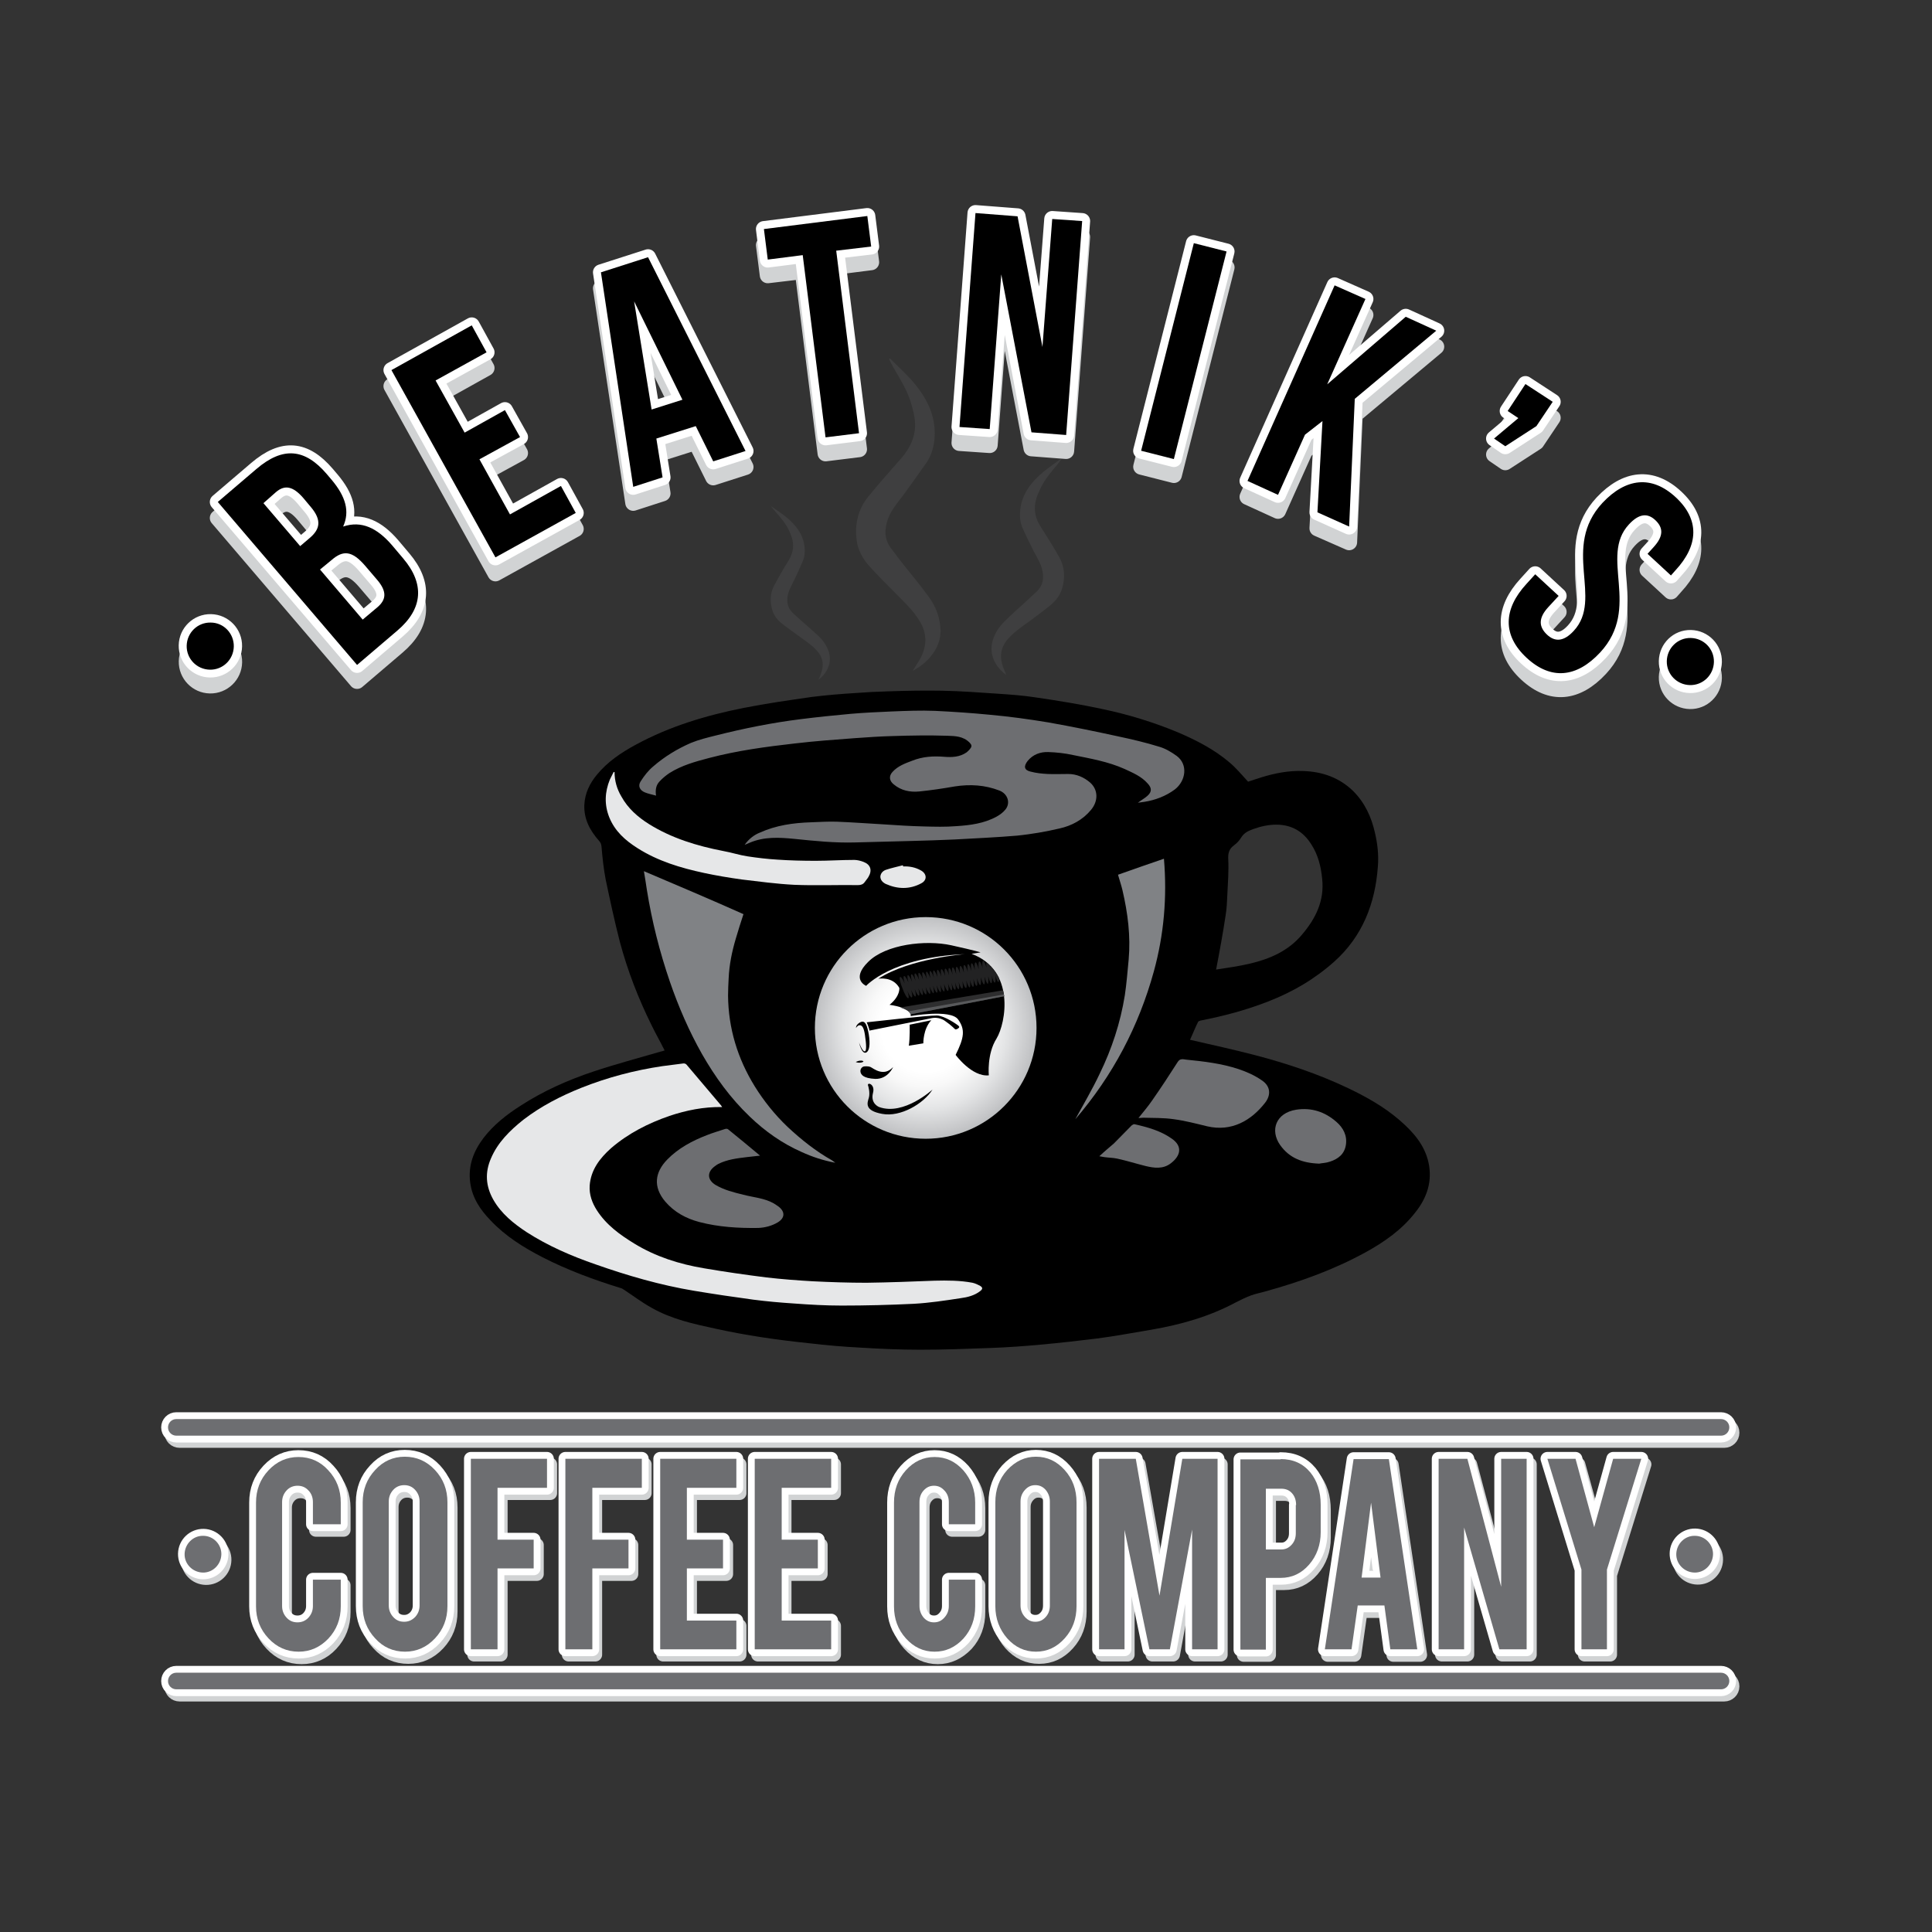 <?xml version="1.0" encoding="UTF-8"?> <svg xmlns="http://www.w3.org/2000/svg" xmlns:xlink="http://www.w3.org/1999/xlink" version="1.1" id="layer" x="0px" y="0px" viewBox="0 0 652 652" style="enable-background:new 0 0 652 652;" xml:space="preserve"><rect x="0" y="0" width="652" height="652" fill="#333333" stroke="none"/> <style type="text/css"> .st0{fill:#D1D3D4;} .st1{fill:none;stroke:#D1D3D4;stroke-width:5.382;stroke-linecap:round;stroke-linejoin:round;stroke-miterlimit:10;} .st2{fill-rule:evenodd;clip-rule:evenodd;fill:#D1D3D4;} .st3{fill:#FFFFFF;} .st4{fill:none;stroke:#FFFFFF;stroke-width:5.382;stroke-linecap:round;stroke-linejoin:round;stroke-miterlimit:10;} .st5{fill-rule:evenodd;clip-rule:evenodd;fill:#FFFFFF;} .st6{fill-rule:evenodd;clip-rule:evenodd;} .st7{opacity:0.2;} .st8{fill-rule:evenodd;clip-rule:evenodd;fill:#6D6E71;} .st9{fill-rule:evenodd;clip-rule:evenodd;fill:#E6E7E8;} .st10{fill-rule:evenodd;clip-rule:evenodd;fill:#808285;} .st11{clip-path:url(#SVGID_2_);fill:url(#SVGID_3_);} .st12{fill:#222223;} .st13{fill:#2E2E2F;} .st14{fill:#58595B;} .st15{fill:none;stroke:#D1D3D4;stroke-width:4.611;stroke-linecap:round;stroke-linejoin:round;stroke-miterlimit:10;} .st16{fill:none;stroke:#FFFFFF;stroke-width:4.611;stroke-linecap:round;stroke-linejoin:round;stroke-miterlimit:10;} .st17{fill:#6D6E71;} </style> <g> <path class="st0" d="M110.2,165.3l1.7,2c4.8,5.7,6.2,10.8,3.9,15.8c6.2-2.2,11.5,0.5,16.5,6.3l3.8,4.5c7.2,8.5,6.7,16.9-2,24.3 l-13.6,11.6l-47-55l13-11.1C95.5,155.9,102.9,156.8,110.2,165.3 M88.9,175.2l12.4,14.5l3.4-2.9c3.2-2.7,4-5.8,0.2-10.2l-2.6-3.1 c-3.4-3.9-6.2-4.5-9.2-1.9L88.9,175.2z M108,197.6l14.4,16.9l5-4.2c2.9-2.5,3.3-5.2-0.1-9.2l-4.1-4.8c-4.4-5.1-7.4-5.3-11.3-1.9 L108,197.6z"></path> <path class="st1" d="M110.2,165.3l1.7,2c4.8,5.7,6.2,10.8,3.9,15.8c6.2-2.2,11.5,0.5,16.5,6.3l3.8,4.5c7.2,8.5,6.7,16.9-2,24.3 l-13.6,11.6l-47-55l13-11.1C95.5,155.9,102.9,156.8,110.2,165.3z M88.9,175.2l12.4,14.5l3.4-2.9c3.2-2.7,4-5.8,0.2-10.2l-2.6-3.1 c-3.4-3.9-6.2-4.5-9.2-1.9L88.9,175.2z M108,197.6l14.4,16.9l5-4.2c2.9-2.5,3.3-5.2-0.1-9.2l-4.1-4.8c-4.4-5.1-7.4-5.3-11.3-1.9 L108,197.6z"></path> <polygon class="st0" points="156.8,151.4 170.4,143.8 175.5,152.9 161.8,160.4 172.1,179 189.3,169.4 194.3,178.5 167.2,193.5 132.1,130.3 159.2,115.2 164.2,124.2 147,133.8 "></polygon> <polygon class="st1" points="156.8,151.4 170.4,143.8 175.5,152.9 161.8,160.4 172.1,179 189.3,169.4 194.3,178.5 167.2,193.5 132.1,130.3 159.2,115.2 164.2,124.2 147,133.8 "></polygon> <path class="st0" d="M251.6,157.6l-10.9,3.5l-5.9-11.9l-13.3,4.2l2.1,13.1l-9.9,3.2l-10.9-72.4l15.9-5L251.6,157.6z M219.9,143.6 l10.4-3.3L214,107.1L219.9,143.6z"></path> <path class="st1" d="M251.6,157.6l-10.9,3.5l-5.9-11.9l-13.3,4.2l2.1,13.1l-9.9,3.2l-10.9-72.4l15.9-5L251.6,157.6z M219.9,143.6 l10.4-3.3L214,107.1L219.9,143.6z"></path> <polygon class="st0" points="257.8,82.7 292.7,78.3 294,88.5 282.2,90 289.9,151.6 278.6,153 270.9,91.5 259.1,92.9 "></polygon> <polygon class="st1" points="257.8,82.7 292.7,78.3 294,88.5 282.2,90 289.9,151.6 278.6,153 270.9,91.5 259.1,92.9 "></polygon> <polygon class="st0" points="337.9,98 334,150.2 323.8,149.5 329.2,77.3 343.4,78.4 351.8,122.4 355.1,79.3 365.2,80 359.8,152.2 348.1,151.3 "></polygon> <polygon class="st1" points="337.9,98 334,150.2 323.8,149.5 329.2,77.3 343.4,78.4 351.8,122.4 355.1,79.3 365.2,80 359.8,152.2 348.1,151.3 "></polygon> <rect x="363.3" y="118" transform="matrix(0.246 -0.969 0.969 0.246 181.403 480.518)" class="st0" width="72.3" height="11.4"></rect> <rect x="363.3" y="118" transform="matrix(0.246 -0.969 0.969 0.246 181.403 480.518)" class="st1" width="72.3" height="11.4"></rect> <polygon class="st0" points="446.3,147.4 440.4,152.1 431.3,172.4 421,167.7 450.4,101.6 460.8,106.3 447.9,135.1 474.4,112.3 484.7,117 457.2,140 455.3,183 444.6,178.3 "></polygon> <polygon class="st1" points="446.3,147.4 440.4,152.1 431.3,172.4 421,167.7 450.4,101.6 460.8,106.3 447.9,135.1 474.4,112.3 484.7,117 457.2,140 455.3,183 444.6,178.3 "></polygon> <polygon class="st0" points="508.8,144.1 514.8,134.9 524,141 518.5,149.2 508,156 504.2,153.4 512.4,146.5 "></polygon> <polygon class="st1" points="508.8,144.1 514.8,134.9 524,141 518.5,149.2 508,156 504.2,153.4 512.4,146.5 "></polygon> <path class="st0" d="M565.5,173.2c8.1,7.5,7.8,16.2-0.1,24.7l-1.5,1.7l-7.9-7.3l2-2.2c3.5-3.8,3.3-6.6,0.7-9.1 c-2.6-2.5-5.5-2.4-9,1.4c-10.1,10.9,4.3,28.1-9.7,43.2c-7.9,8.5-16.6,9.4-24.8,1.8c-8.2-7.6-7.9-16.4-0.1-24.9l3-3.3l7.9,7.3 l-3.5,3.8c-3.5,3.8-3.1,6.7-0.5,9.2c2.6,2.5,5.6,2.6,9.1-1.2c10.1-10.9-4.3-28.1,9.7-43.2C548.7,166.7,557.4,165.7,565.5,173.2"></path> <path class="st1" d="M565.5,173.2c8.1,7.5,7.8,16.2-0.1,24.7l-1.5,1.7l-7.9-7.3l2-2.2c3.5-3.8,3.3-6.6,0.7-9.1 c-2.6-2.5-5.5-2.4-9,1.4c-10.1,10.9,4.3,28.1-9.7,43.2c-7.9,8.5-16.6,9.4-24.8,1.8c-8.2-7.6-7.9-16.4-0.1-24.9l3-3.3l7.9,7.3 l-3.5,3.8c-3.5,3.8-3.1,6.7-0.5,9.2c2.6,2.5,5.6,2.6,9.1-1.2c10.1-10.9-4.3-28.1,9.7-43.2C548.7,166.7,557.4,165.7,565.5,173.2z"></path> <path class="st2" d="M78.9,223.5c-0.1,4.4-3.7,7.9-8.1,7.8c-4.4-0.1-7.9-3.7-7.8-8.1c0.1-4.4,3.7-7.9,8.1-7.8 C75.5,215.5,79,219.1,78.9,223.5"></path> <ellipse transform="matrix(1.935291e-002 -1 1 1.935291e-002 -153.754 290.009)" class="st1" cx="71" cy="223.4" rx="8" ry="8"></ellipse> <path class="st2" d="M578.4,228.8c-0.1,4.4-3.7,7.9-8.1,7.8c-4.4-0.1-7.9-3.7-7.8-8.1c0.1-4.4,3.7-7.9,8.1-7.8 C575,220.8,578.5,224.4,578.4,228.8"></path> <path class="st1" d="M578.4,228.8c-0.1,4.4-3.7,7.9-8.1,7.8c-4.4-0.1-7.9-3.7-7.8-8.1c0.1-4.4,3.7-7.9,8.1-7.8 C575,220.8,578.5,224.4,578.4,228.8z"></path> <path class="st3" d="M110.2,159.9l1.7,2c4.8,5.7,6.2,10.7,3.9,15.8c6.2-2.1,11.5,0.5,16.5,6.3l3.8,4.5c7.2,8.5,6.7,16.9-2,24.3 l-13.6,11.6l-47-55l13-11.1C95.5,150.6,102.9,151.4,110.2,159.9 M88.9,169.8l12.4,14.5l3.4-2.9c3.2-2.8,4-5.8,0.2-10.3l-2.6-3.1 c-3.4-3.9-6.2-4.5-9.2-1.9L88.9,169.8z M108,192.2l14.4,16.9l5-4.2c2.9-2.5,3.3-5.2-0.1-9.2l-4.1-4.8c-4.4-5.1-7.4-5.3-11.3-1.9 L108,192.2z"></path> <path class="st4" d="M110.2,159.9l1.7,2c4.8,5.7,6.2,10.7,3.9,15.8c6.2-2.1,11.5,0.5,16.5,6.3l3.8,4.5c7.2,8.5,6.7,16.9-2,24.3 l-13.6,11.6l-47-55l13-11.1C95.5,150.6,102.9,151.4,110.2,159.9z M88.9,169.8l12.4,14.5l3.4-2.9c3.2-2.8,4-5.8,0.2-10.3l-2.6-3.1 c-3.4-3.9-6.2-4.5-9.2-1.9L88.9,169.8z M108,192.2l14.4,16.9l5-4.2c2.9-2.5,3.3-5.2-0.1-9.2l-4.1-4.8c-4.4-5.1-7.4-5.3-11.3-1.9 L108,192.2z"></path> <polygon class="st3" points="156.8,146 170.4,138.4 175.5,147.5 161.8,155 172.1,173.6 189.3,164 194.3,173.1 167.2,188.1 132.1,124.9 159.2,109.8 164.2,118.9 147,128.4 "></polygon> <polygon class="st4" points="156.8,146 170.4,138.4 175.5,147.5 161.8,155 172.1,173.6 189.3,164 194.3,173.1 167.2,188.1 132.1,124.9 159.2,109.8 164.2,118.9 147,128.4 "></polygon> <path class="st3" d="M251.6,152.2l-10.9,3.5l-5.9-11.9l-13.3,4.2l2.1,13.1l-9.9,3.2l-10.9-72.4l15.9-5.1L251.6,152.2z M219.9,138.2 l10.4-3.3L214,101.7L219.9,138.2z"></path> <path class="st4" d="M251.6,152.2l-10.9,3.5l-5.9-11.9l-13.3,4.2l2.1,13.1l-9.9,3.2l-10.9-72.4l15.9-5.1L251.6,152.2z M219.9,138.2 l10.4-3.3L214,101.7L219.9,138.2z"></path> <polygon class="st3" points="257.8,77.3 292.7,72.9 294,83.2 282.2,84.6 289.9,146.2 278.6,147.6 270.9,86.1 259.1,87.6 "></polygon> <polygon class="st4" points="257.8,77.3 292.7,72.9 294,83.2 282.2,84.6 289.9,146.2 278.6,147.6 270.9,86.1 259.1,87.6 "></polygon> <polygon class="st3" points="337.9,92.6 334,144.8 323.8,144.1 329.2,71.9 343.4,73 351.8,117.1 355.1,73.9 365.2,74.6 359.8,146.8 348.1,145.9 "></polygon> <polygon class="st4" points="337.9,92.6 334,144.8 323.8,144.1 329.2,71.9 343.4,73 351.8,117.1 355.1,73.9 365.2,74.6 359.8,146.8 348.1,145.9 "></polygon> <rect x="363.3" y="112.6" transform="matrix(0.246 -0.969 0.969 0.246 186.621 476.457)" class="st3" width="72.3" height="11.4"></rect> <rect x="363.3" y="112.6" transform="matrix(0.246 -0.969 0.969 0.246 186.621 476.457)" class="st4" width="72.3" height="11.4"></rect> <polygon class="st3" points="446.3,142.1 440.4,146.7 431.3,167 421,162.3 450.4,96.3 460.8,100.9 447.9,129.7 474.4,106.9 484.7,111.6 457.2,134.6 455.3,177.7 444.6,172.9 "></polygon> <polygon class="st4" points="446.3,142.1 440.4,146.7 431.3,167 421,162.3 450.4,96.3 460.8,100.9 447.9,129.7 474.4,106.9 484.7,111.6 457.2,134.6 455.3,177.7 444.6,172.9 "></polygon> <polygon class="st3" points="508.8,138.7 514.8,129.6 524,135.6 518.5,143.8 508,150.6 504.2,148 512.4,141.1 "></polygon> <polygon class="st4" points="508.8,138.7 514.8,129.6 524,135.6 518.5,143.8 508,150.6 504.2,148 512.4,141.1 "></polygon> <path class="st3" d="M565.5,167.8c8.1,7.5,7.8,16.2-0.1,24.7l-1.5,1.7l-7.9-7.3l2-2.2c3.5-3.8,3.3-6.6,0.7-9.1 c-2.6-2.5-5.5-2.4-9,1.4c-10.1,10.9,4.3,28.1-9.7,43.2c-7.9,8.5-16.6,9.4-24.8,1.8c-8.2-7.6-7.9-16.4-0.1-24.9l3-3.3l7.9,7.3 l-3.5,3.8c-3.5,3.8-3.1,6.7-0.5,9.2c2.6,2.5,5.6,2.6,9.1-1.2c10.1-10.9-4.3-28.1,9.7-43.2C548.7,161.3,557.4,160.3,565.5,167.8"></path> <path class="st4" d="M565.5,167.8c8.1,7.5,7.8,16.2-0.1,24.7l-1.5,1.7l-7.9-7.3l2-2.2c3.5-3.8,3.3-6.6,0.7-9.1 c-2.6-2.5-5.5-2.4-9,1.4c-10.1,10.9,4.3,28.1-9.7,43.2c-7.9,8.5-16.6,9.4-24.8,1.8c-8.2-7.6-7.9-16.4-0.1-24.9l3-3.3l7.9,7.3 l-3.5,3.8c-3.5,3.8-3.1,6.7-0.5,9.2c2.6,2.5,5.6,2.6,9.1-1.2c10.1-10.9-4.3-28.1,9.7-43.2C548.7,161.3,557.4,160.3,565.5,167.8z"></path> <path class="st5" d="M78.9,218.2c-0.1,4.4-3.7,7.9-8.1,7.8c-4.4-0.1-7.9-3.7-7.8-8.1c0.1-4.4,3.7-7.9,8.1-7.8 C75.5,210.1,79,213.8,78.9,218.2"></path> <ellipse transform="matrix(1.935291e-002 -1 1 1.935291e-002 -148.371 284.728)" class="st4" cx="71" cy="218" rx="8" ry="8"></ellipse> <path class="st5" d="M578.4,223.4c-0.1,4.4-3.7,7.9-8.1,7.8c-4.4-0.1-7.9-3.7-7.8-8.1c0.1-4.4,3.7-7.9,8.1-7.8 C575,215.4,578.5,219,578.4,223.4"></path> <path class="st4" d="M578.4,223.4c-0.1,4.4-3.7,7.9-8.1,7.8c-4.4-0.1-7.9-3.7-7.8-8.1c0.1-4.4,3.7-7.9,8.1-7.8 C575,215.4,578.5,219,578.4,223.4z"></path> <path d="M110.2,159.9l1.7,2c4.8,5.7,6.2,10.7,3.9,15.8c6.2-2.1,11.5,0.5,16.5,6.3l3.8,4.5c7.2,8.5,6.7,16.9-2,24.3l-13.6,11.6 l-47-55l13-11.1C95.5,150.6,102.9,151.4,110.2,159.9 M88.9,169.8l12.4,14.5l3.4-2.9c3.2-2.8,4-5.8,0.2-10.3l-2.6-3.1 c-3.4-3.9-6.2-4.5-9.2-1.9L88.9,169.8z M108,192.2l14.4,16.9l5-4.2c2.9-2.5,3.3-5.2-0.1-9.2l-4.1-4.8c-4.4-5.1-7.4-5.3-11.3-1.9 L108,192.2z"></path> <polygon points="156.8,146 170.4,138.4 175.5,147.5 161.8,155 172.1,173.6 189.3,164 194.3,173.1 167.2,188.1 132.1,124.9 159.2,109.8 164.2,118.9 147,128.4 "></polygon> <path d="M251.6,152.2l-10.9,3.5l-5.9-11.9l-13.3,4.2l2.1,13.1l-9.9,3.2l-10.9-72.4l15.9-5.1L251.6,152.2z M219.9,138.2l10.4-3.3 L214,101.7L219.9,138.2z"></path> <polygon points="257.8,77.3 292.7,72.9 294,83.2 282.2,84.6 289.9,146.2 278.6,147.6 270.9,86.1 259.1,87.6 "></polygon> <polygon points="337.9,92.6 334,144.8 323.8,144.1 329.2,71.9 343.4,73 351.8,117.1 355.1,73.9 365.2,74.6 359.8,146.8 348.1,145.9 "></polygon> <rect x="363.3" y="112.6" transform="matrix(0.246 -0.969 0.969 0.246 186.621 476.457)" width="72.3" height="11.4"></rect> <polygon points="446.3,142.1 440.4,146.7 431.3,167 421,162.3 450.4,96.3 460.8,100.9 447.9,129.7 474.4,106.9 484.7,111.6 457.2,134.6 455.3,177.7 444.6,172.9 "></polygon> <polygon points="508.8,138.7 514.8,129.6 524,135.6 518.5,143.8 508,150.6 504.2,148 512.4,141.1 "></polygon> <path d="M565.5,167.8c8.1,7.5,7.8,16.2-0.1,24.7l-1.5,1.7l-7.9-7.3l2-2.2c3.5-3.8,3.3-6.6,0.7-9.1c-2.6-2.5-5.5-2.4-9,1.4 c-10.1,10.9,4.3,28.1-9.7,43.2c-7.9,8.5-16.6,9.4-24.8,1.8c-8.2-7.6-7.9-16.4-0.1-24.9l3-3.3l7.9,7.3l-3.5,3.8 c-3.5,3.8-3.1,6.7-0.5,9.2c2.6,2.5,5.6,2.6,9.1-1.2c10.1-10.9-4.3-28.1,9.7-43.2C548.7,161.3,557.4,160.3,565.5,167.8"></path> <path class="st6" d="M78.9,218.2c-0.1,4.4-3.7,7.9-8.1,7.8c-4.4-0.1-7.9-3.7-7.8-8.1c0.1-4.4,3.7-7.9,8.1-7.8 C75.5,210.1,79,213.8,78.9,218.2"></path> <path class="st6" d="M578.4,223.4c-0.1,4.4-3.7,7.9-8.1,7.8c-4.4-0.1-7.9-3.7-7.8-8.1c0.1-4.4,3.7-7.9,8.1-7.8 C575,215.4,578.5,219,578.4,223.4"></path> <g class="st7"> <g> <g> <path class="st8" d="M260,170.6c0.4,0.5,0.7,1,1.2,1.5c1.7,2,3.5,3.9,4.7,6.2c0.6,1.2,1.2,2.5,1.5,3.8c0.6,2.5,0.1,4.8-1.3,7.1 c-1.7,2.7-3.3,5.5-4.8,8.3c-1.5,2.8-1.5,5.7-0.6,8.6c0.6,1.9,1.9,3.4,3.5,4.6c2,1.5,4,3,6,4.4c1.9,1.4,3.9,2.7,5.5,4.5 c2.1,2.3,2.4,4.8,1.4,7.6c-0.2,0.7-0.5,1.4-0.9,2.2c1.2-0.9,2.1-1.9,2.7-3c1.2-2,1.5-4.2,0.8-6.4c-0.6-1.9-1.7-3.6-3.2-5.1 c-1.9-1.8-3.9-3.5-5.8-5.2c-1.1-1-2.2-1.9-3.3-3c-1.6-1.6-1.9-3.5-1.6-5.5c0.3-1.9,1.3-3.5,2.1-5.2c1.1-2.2,2.1-4.5,3.1-6.8 c0.6-1.5,0.7-3.2,0.5-4.8c-0.5-4.3-3.2-7.6-6.8-10.4c-1.2-0.9-2.5-1.8-3.8-2.7c-0.3-0.2-0.6-0.4-0.9-0.6 C260.1,170.5,260,170.6,260,170.6"></path> <path class="st8" d="M358.3,154.8c-0.5,0.6-0.9,1.3-1.4,1.9c-2.1,2.5-4.2,4.9-5.6,7.8c-0.7,1.5-1.5,3.1-1.8,4.7 c-0.7,3.1,0,6,1.8,8.7c2.1,3.4,4.3,6.7,6.2,10.2c1.9,3.4,2,7,0.9,10.6c-0.7,2.3-2.2,4.2-4.2,5.8c-2.4,1.9-4.9,3.8-7.4,5.6 c-2.4,1.7-4.8,3.4-6.7,5.6c-2.5,2.9-2.8,6-1.6,9.4c0.3,0.8,0.7,1.7,1.1,2.7c-1.5-1.1-2.6-2.3-3.5-3.7c-1.5-2.5-1.9-5.2-1.1-7.9 c0.7-2.4,2-4.5,3.9-6.4c2.3-2.3,4.7-4.4,7.1-6.6c1.3-1.2,2.7-2.5,4-3.7c2-2,2.3-4.3,1.8-6.8c-0.4-2.3-1.7-4.3-2.8-6.4 c-1.4-2.8-2.8-5.5-4-8.3c-0.8-1.9-0.9-3.9-0.7-6c0.6-5.4,3.8-9.5,8.1-13c1.5-1.2,3.1-2.3,4.6-3.4c0.4-0.3,0.7-0.5,1.1-0.8 C358.1,154.7,358.2,154.8,358.3,154.8"></path> <path class="st8" d="M300,121.1c0.5,1,0.9,1.9,1.5,2.9c2.2,3.9,4.7,7.7,5.9,11.9c0.7,2.3,1.3,4.6,1.4,6.9 c0.2,4.4-1.6,8.3-4.6,11.8c-3.8,4.3-7.6,8.6-11.2,13c-3.5,4.4-4.6,9.4-3.9,14.7c0.4,3.3,2,6.3,4.4,8.9c2.9,3.2,5.9,6.2,8.9,9.2 c2.9,2.9,5.8,5.7,7.9,9.1c2.8,4.5,2.5,9-0.1,13.4c-0.7,1.1-1.4,2.2-2.2,3.5c2.4-1.3,4.2-2.7,5.8-4.5c2.8-3.2,4-6.8,3.5-10.8 c-0.4-3.5-1.7-6.7-3.8-9.6c-2.6-3.6-5.5-7.1-8.3-10.6c-1.6-2-3.1-4-4.6-6c-2.3-3.1-2.1-6.5-0.9-9.9c1.2-3.1,3.5-5.7,5.5-8.4 c2.6-3.6,5.2-7.2,7.7-10.8c1.6-2.5,2.3-5.3,2.5-8.2c0.5-7.6-2.9-13.9-8.1-19.7c-1.8-1.9-3.7-3.8-5.6-5.6 c-0.4-0.4-0.9-0.9-1.3-1.3C300.1,121,300.1,121.1,300,121.1"></path> </g> </g> </g> <path class="st6" d="M482.1,392.4c-1.3-6-5.2-10.4-9.7-14.3c-5.2-4.5-11.2-7.9-17.5-10.9c-10.1-4.8-20.6-8.3-31.3-11.1 c-7.3-1.9-14.6-3.5-22-5.2c0.9-1.9,1.7-4,2.7-6c0.1-0.3,0.6-0.4,0.9-0.5c7.7-1.5,15.3-3.5,22.7-6.4c8.3-3.2,15.8-7.6,22.4-13.5 c9.5-8.5,13.8-19.6,14.7-32.1c0.3-3.8-0.1-7.6-1-11.4c-1.2-5.3-3.4-10.1-7.3-14c-4.7-4.6-10.5-6.6-16.9-6.8 c-4.8-0.2-9.4,0.7-14,2.1c-1.7,0.5-3.3,1.1-4.6,1.5c-2.2-2.4-4.1-4.7-6.4-6.6c-5.2-4.4-11.1-7.4-17.4-10.1 c-8.2-3.4-16.7-6-25.3-7.8c-7.4-1.6-14.8-2.8-22.3-3.9c-4.4-0.7-8.8-1-13.2-1.3c-6.2-0.4-12.4-0.9-18.7-1c-6-0.1-11.9,0-17.9,0.2 c-3.9,0.1-7.7,0.3-11.6,0.6c-4.8,0.3-9.6,0.7-14.4,1.3c-7.7,1.1-15.4,2.2-23,3.7c-12.6,2.5-25,6.2-36.4,12.4 c-5,2.7-9.6,5.8-13.2,10.2c-2.4,2.9-4,6.2-4.2,10.1c-0.2,4.8,1.9,8.7,5,12.2c0.5,0.6,0.7,1,0.8,1.9c0.3,3.7,0.7,7.4,1.4,11.1 c1.5,7.1,3,14.1,4.8,21.1c2.6,9.7,6.2,19,10.6,27.9c1.4,2.9,3,5.7,4.5,8.7c-0.5,0.2-1,0.3-1.4,0.4c-7.5,2.2-15.1,4.2-22.6,6.7 c-8.7,2.9-17,6.6-24.7,11.6c-4.7,3-9,6.4-12.4,10.8c-3.4,4.5-5.3,9.4-4.5,15.2c0.7,5.1,3.4,9.1,6.9,12.7c5,5.3,11.1,9.1,17.5,12.4 c8.4,4.3,17.3,7.6,26.4,10.4c0.4,0.1,0.7,0.3,1,0.5c3.2,2.1,6.2,4.4,9.5,6.2c6.7,3.8,14.1,5.4,21.5,7c10.4,2.3,20.9,3.8,31.5,4.9 c5.8,0.7,11.7,1.2,17.6,1.5c6.6,0.4,13.3,0.7,19.9,0.7c8,0,16-0.3,24-0.6c5.5-0.2,11-0.6,16.5-1.1c6.5-0.6,12.9-1.3,19.3-2.1 c6.2-0.8,12.4-2,18.5-3c9.8-1.7,19.3-4.4,28.1-9.1c1.7-0.9,3.4-1.7,5.2-2.4c1.6-0.6,3.3-0.9,5-1.4c11.6-3.2,23-7.3,33.6-13.1 c6.4-3.5,12.4-7.7,16.9-13.5C481.7,404.1,483.4,398.5,482.1,392.4 M413.6,309c0.4-2.4,0.5-4.8,0.6-7.2c0.2-4,0.5-7.9,0.3-11.9 c-0.1-2,0.3-3.4,1.9-4.6c1-0.7,1.9-1.7,2.5-2.7c1-1.6,2.4-2.2,4-2.8c2.5-0.9,5.1-1.5,7.8-1.5c5.2,0,9.1,2.3,11.8,6.6 c2.3,3.5,3.3,7.5,3.7,11.7c0.8,7.4-2.2,13.4-6.8,18.8c-4.6,5.5-10.8,8.2-17.6,9.8c-3.8,0.9-7.6,1.4-11.4,2 C411.6,321,412.7,315,413.6,309"></path> <path class="st9" d="M243.7,373.6c-0.2-0.3-0.3-0.5-0.4-0.6c-3.9-4.6-7.7-9.1-11.6-13.7c-0.2-0.3-0.8-0.5-1.2-0.4 c-2.3,0.3-4.7,0.6-7,0.9c-9.4,1.4-18.5,3.8-27.3,7.3c-7,2.8-13.6,6.2-19.6,10.8c-4.5,3.6-8.6,7.6-10.9,13c-2.1,4.8-1.8,9.4,0.8,14 c2.7,4.7,6.8,8,11.2,10.9c7.3,4.7,15.2,8.1,23.3,10.9c10.8,3.8,21.8,7,33.2,8.9c6.6,1.1,13.3,2.1,20,3c4.6,0.6,9.2,1,13.8,1.3 c5.3,0.4,10.7,0.7,16,0.7c8.1,0,16.3-0.2,24.4-0.6c5.3-0.3,10.6-1.1,15.8-1.9c2.3-0.3,4.7-0.9,6.6-2.4c0.9-0.7,0.9-1.2-0.1-1.8 c-0.8-0.4-1.6-0.8-2.5-1c-4.2-0.8-8.5-0.8-12.8-0.7c-7.7,0.3-15.3,0.6-23,0.7c-6,0-12.1-0.2-18.1-0.5c-5.2-0.3-10.5-0.7-15.7-1.3 c-7.1-0.9-14.1-1.9-21.1-3.1c-8.3-1.4-16.2-3.9-23.4-8.3c-4.9-3-9.5-6.3-12.7-11.3c-1.6-2.5-2.6-5.3-2.4-8.3 c0.4-5.3,3.4-9.2,7.2-12.6c5.8-5,12.5-8.4,19.7-10.9C231.6,374.7,237.4,373.5,243.7,373.6"></path> <path class="st8" d="M251.3,285.1c0.6-0.2,1.2-0.5,1.7-0.7c4.9-2.1,10-1.8,15.1-1.3c6.8,0.7,13.6,1.4,20.5,1.2 c6.4-0.2,12.8-0.3,19.1-0.5c4.8-0.1,9.6-0.3,14.5-0.5c7-0.4,14.1-0.7,21.1-1.3c4.8-0.5,9.5-1.3,14.2-2.4c4.1-0.9,7.9-2.9,10.7-6.3 c2.5-3,2.4-6.8-0.3-9.2c-2.1-1.8-4.6-2.9-7.4-2.9c-2.3,0-4.6,0.1-6.9,0c-2-0.1-3.9-0.3-5.8-0.8c-2.2-0.5-2.4-1.8-1-3.6 c1.8-2.2,4.3-3.1,7-3c2.8,0.1,5.6,0.4,8.3,1c5.9,1.2,11.8,2.2,17.4,4.7c2.8,1.3,5.7,2.5,7.8,4.9c1.4,1.5,1.5,2.8-0.1,4.2 c-0.9,0.8-2,1.4-3.2,2.3c0.9-0.1,1.6-0.2,2.2-0.3c3.7-0.6,7.2-1.9,10.3-4.2c3.7-2.9,4.5-8.4,0.6-11.3c-1.8-1.3-3.8-2.5-5.9-3.1 c-4.5-1.4-9.2-2.5-13.9-3.5c-7.8-1.7-15.6-3.3-23.5-4.7c-6.6-1.1-13.2-2-19.9-2.6c-6.1-0.6-12.2-1-18.3-1.3 c-4.9-0.2-9.8,0-14.7,0.2c-4.6,0.2-9.2,0.4-13.8,0.8c-5.6,0.5-11.3,1.1-16.9,1.8c-9.6,1.2-19.1,3.1-28.6,5.5 c-2.8,0.7-5.7,1.4-8.4,2.5c-4.6,2-8.9,4.6-12.7,7.9c-1.7,1.4-3.1,3.2-4.3,5.1c-1,1.5-0.3,3,1.4,3.7c1.2,0.5,2.4,0.7,3.8,1.1 c-0.3-1.9,0-3.5,1.1-4.7c1-1.1,2.2-2.1,3.4-2.9c4.1-2.6,8.8-3.9,13.4-5.1c9.5-2.5,19.2-3.8,28.9-4.9c6.8-0.8,13.6-1.3,20.4-1.8 c4.2-0.3,8.5-0.6,12.7-0.7c6.1-0.2,12.3-0.3,18.4-0.1c2.6,0.1,5.3,0.1,7.5,2.3c0.7,0.7,0.8,1.2,0.4,1.8c-0.4,0.6-0.9,1.1-1.4,1.5 c-2.3,1.6-4.9,1.7-7.5,1.5c-3.7-0.3-7.3-0.1-10.8,1.3c-2.4,0.9-4.9,1.8-6.7,3.8c-1.3,1.4-1.1,3,0.4,4.2c2.5,2.1,5.5,2.7,8.6,2.4 c4-0.4,8-1,12-1.7c5.2-0.8,10.2-0.5,15.1,1.4c2.8,1.1,3.8,4.2,2,6.4c-0.8,1-1.9,1.8-3,2.4c-4.2,2.3-8.9,2.9-13.5,3.2 c-3.7,0.3-7.4,0.2-11.1,0.1c-4.5-0.1-9-0.4-13.5-0.7c-5.3-0.3-10.6-0.7-15.8-0.9c-2.9-0.1-5.8,0.1-8.7,0.2c-6,0.2-11.8,1-17.3,3.5 C254.6,281.7,252.7,283.1,251.3,285.1"></path> <path class="st10" d="M217.3,294c0.4,2.3,0.7,4.3,1,6.3c1.7,10.6,4.3,20.9,7.8,31.1c2.9,8.4,6.4,16.5,10.8,24.3 c4.4,7.7,9.6,14.9,16.1,21.1c5.2,5,11,9.1,17.6,12c3.5,1.6,7.1,2.8,11.3,3.6c-0.6-0.4-0.8-0.6-1.1-0.8c-5.5-3.1-10.4-7-15-11.3 c-4.3-4.1-8-8.7-11.1-13.7c-5.8-9.4-8.9-19.6-9-30.6c0-1.9,0.1-3.9,0.2-5.8c0.2-4.6,1.1-9,2.4-13.4c0.8-2.8,1.7-5.5,2.6-8.3 C239.7,303.5,228.6,298.8,217.3,294"></path> <path class="st9" d="M207.4,260.6c-0.1,0-0.2-0.1-0.3-0.1c-0.4,0.9-0.9,1.7-1.3,2.6c-1.7,4.2-1.9,8.4-0.2,12.7 c1.9,4.7,5.4,7.8,9.5,10.4c6.9,4.4,14.6,6.7,22.5,8.4c4.2,0.9,8.4,1.6,12.7,2.2c5.9,0.7,11.8,1.5,17.7,1.8c7.2,0.3,14.4,0,21.6,0.1 c1,0,1.7-0.3,2.2-1c0.4-0.6,0.9-1.1,1.3-1.8c1.3-2.2,0.7-4.1-1.6-5c-1-0.4-2.2-0.7-3.2-0.7c-4.4,0-8.7,0.3-13,0.3 c-4.4,0-8.7-0.1-13-0.4c-3.3-0.2-6.7-0.6-10-1.1c-2.7-0.4-5.4-1.3-8.2-1.8c-8.8-1.7-17.4-4.3-25.1-9.1c-3.8-2.4-7.1-5.3-9.3-9.3 C208.2,266.3,207.4,263.5,207.4,260.6"></path> <path class="st8" d="M256.5,390c-3.6-3-7.2-6-10.8-8.9c-0.2-0.2-0.7-0.2-1-0.1c-2.1,0.7-4.2,1.3-6.2,2.1c-4.9,1.9-9.6,4.4-13.3,8.2 c-4.2,4.3-4.9,9.2-0.7,14.2c3.1,3.6,7,5.7,11.5,6.9c6.5,1.7,13.2,2.1,19.9,2c2.3-0.1,4.6-0.7,6.6-1.9c2.3-1.4,2.5-3.4,0.5-5.1 c-0.6-0.5-1.3-0.9-1.9-1.3c-3.2-1.8-6.8-2-10.2-2.9c-3.3-0.8-6.5-1.6-9.4-3.3c-2.8-1.7-3-4.3-0.3-6.3c0.4-0.3,0.8-0.6,1.2-0.8 c3-1.5,6.3-1.9,9.6-2.3C253.5,390.3,255,390.2,256.5,390"></path> <path class="st8" d="M384.2,377.3c0.7,0,1.2-0.1,1.6-0.1c3.4,0.1,6.9,0,10.3,0.5c3.8,0.5,7.6,1.5,11.3,2.4 c8.2,1.9,14.8-1.9,19.5-7.9c2.2-2.8,1.8-5.8-1.2-7.7c-2.3-1.6-5-2.8-7.7-3.7c-5.7-1.9-11.7-2.6-17.7-3.2c-0.9-0.1-2-0.5-2.8,0.7 c-2.8,4.4-5.7,8.8-8.7,13.1C387.5,373.3,385.9,375.2,384.2,377.3"></path> <path class="st10" d="M362.9,377.7c12.7-14.8,21.4-31.4,26.5-49.9c3.4-12.4,4.5-25,3.4-38c-5.3,1.8-10.4,3.6-15.5,5.4 c0.5,1.8,1.1,3.5,1.5,5.2c1.8,7.7,2.8,15.5,2.1,23.4c-0.4,4.1-0.7,8.1-1.3,12.1c-1.5,9.3-4.4,18.1-8.5,26.5 C368.7,367.5,365.8,372.4,362.9,377.7"></path> <path class="st8" d="M445.2,392.7c0.9-0.2,2.3-0.2,3.7-0.7c2.7-0.9,4.8-2.5,5.3-5.6c0.5-3.2-0.9-5.8-3.2-7.8 c-3.9-3.4-8.4-4.9-13.6-4.1c-6.8,1.1-8.9,6.9-5.4,11.9C435.1,390.8,439.5,392.5,445.2,392.7"></path> <path class="st8" d="M371,390.2c0.7,0.1,1.2,0.2,1.7,0.3c1.4,0.2,2.9,0.2,4.3,0.5c3.2,0.7,6.4,1.7,9.6,2.5c2.9,0.7,5.9,1.1,8.5-0.9 c3.3-2.5,4.1-5.7,0.4-8.3c-3.8-2.7-8.2-3.9-12.6-4.9c-0.3-0.1-0.7,0.2-1,0.4c-2,2-4,4.1-6,6.1C374.4,387.2,372.8,388.5,371,390.2"></path> <path class="st9" d="M304.8,292.4c0-0.1-0.1-0.2-0.1-0.4c-1.9,0.5-3.8,0.9-5.6,1.5c-1,0.3-1.9,1.1-2,2.3c0,1.2,0.8,2,1.8,2.5 c4,1.8,8.1,1.9,12-0.2c2.1-1.1,1.9-3.3-0.2-4.4C308.9,292.7,306.9,292.3,304.8,292.4"></path> </g> <g> <defs> <path id="SVGID_1_" d="M275,346.9c0,20.7,16.7,37.4,37.4,37.4c20.6,0,37.4-16.7,37.4-37.4c0-20.7-16.7-37.4-37.4-37.4 C291.7,309.5,275,326.3,275,346.9"></path> </defs> <clipPath id="SVGID_2_"> <use xlink:href="#SVGID_1_" style="overflow:visible;"></use> </clipPath> <radialGradient id="SVGID_3_" cx="-365.071" cy="706.341" r="5.508" gradientTransform="matrix(6.789 0 0 -6.789 2790.8 5142.156)" gradientUnits="userSpaceOnUse"> <stop offset="0" style="stop-color:#FFFFFF"></stop> <stop offset="0.398" style="stop-color:#FFFFFF"></stop> <stop offset="0.532" style="stop-color:#F8F8F8"></stop> <stop offset="0.729" style="stop-color:#E4E5E6"></stop> <stop offset="0.965" style="stop-color:#C4C5C7"></stop> <stop offset="1" style="stop-color:#BEC0C2"></stop> </radialGradient> <rect x="275" y="309.5" class="st11" width="74.8" height="74.8"></rect> </g> <g> <path d="M307,345.8c0,0,0.1,4.6-0.3,7.1l4.9-0.8c0,0-0.1-4.9,2.7-7.8L307,345.8z"></path> <path d="M293.4,347.8l21-4.2c0,0,2.5-0.6,4.6,1c2.2,1.5,3.3,2.8,3.4,2.8c0.1,0,0.5,0,0.9-0.3c0.4-0.3,0.6-0.5,0.2-0.9 c-0.4-0.4-4.7-3.4-7.3-3.5c-2.6-0.1-23.7,2.3-23.7,2.3S293.4,347.1,293.4,347.8"></path> <path d="M288.9,346.9c0,0,0.4-0.8,1.1-0.9c0.8-0.1,1.5,0.5,1.9,3.3c0.4,2.8,0.7,5.7-0.2,5.5c-0.8-0.2-1.8-3-1.8-3s0.9,4.1,2.4,3.4 c1.5-0.7,1.3-4.4,0.7-7.1c-0.6-2.8-1.3-3.9-2.9-3C288.7,346,288.9,346.9,288.9,346.9"></path> <path d="M291.6,359.9c0,0,1.3-0.2,2.2,0.2c0.9,0.4,4.4,3.5,7.6,0c0,0-1.7,4.1-6,4c-4.2-0.2-4.8-1.5-5-2.3 C290.2,360.8,290.9,360,291.6,359.9"></path> <path d="M293,366.5c0,0,0.7,2.3,0.2,4c-0.5,1.7-1.6,4.3,4.5,5.4c6.1,1.2,14-3.4,17-8.2c0,0-9.7,8.9-18,5.9c0,0-3-1.1-2.1-4.7 C295.5,365.7,292.3,365,293,366.5"></path> <path d="M288.8,358.4c0,0,1.2-0.7,2.3-0.4C292.1,358.3,290.1,359,288.8,358.4"></path> <path d="M327.9,321.9l3-0.5c0,0-1.3-0.5-9.9-2.4c-8.7-1.9-22.1-0.3-28,5.6c-6,5.9-0.7,8.1-0.7,8.1s8.7-9.7,33.3-10.7 c0,0-18.5,1.4-29.2,8.3c0,0,4.9-0.9,7.1,3.1c0,0,0.4,2.7-3.3,5.7c0,0,7.9,1,7.1,3.8c0,0,13.4-2.4,16,1.1c2.5,3.4,2.1,6.2-0.8,12 c0,0,5.5,7.5,11.2,6.9c0,0-0.7-7.2,2.6-12.4C339.5,345.2,342.7,327.4,327.9,321.9"></path> <path class="st12" d="M332.9,326.6c-0.3-1.4-0.8-2.4-1.1-2.4c-0.3,0-0.4,1.1-0.2,2.6c-0.3-1.4-0.8-2.4-1.1-2.3 c-0.3,0-0.4,1.1-0.2,2.6c-0.4-1.4-0.8-2.4-1.1-2.3c-0.3,0-0.4,1.1-0.2,2.6c-0.4-1.4-0.8-2.4-1.1-2.3c-0.3,0-0.3,1.1-0.1,2.6 c-0.4-1.4-0.8-2.4-1.1-2.3c-0.3,0-0.3,1.1-0.1,2.6c-0.4-1.4-0.9-2.4-1.2-2.3c-0.3,0-0.3,1.1-0.1,2.6c-0.4-1.4-0.9-2.4-1.2-2.3 c-0.3,0.1-0.3,1.1-0.1,2.6c-0.4-1.4-0.9-2.4-1.2-2.3c-0.3,0.1-0.3,1.1-0.1,2.5c-0.4-1.4-0.9-2.4-1.2-2.3c-0.3,0.1-0.3,1.1,0,2.5 c-0.4-1.4-0.9-2.4-1.2-2.3c-0.3,0.1-0.3,1.1,0,2.5c-0.4-1.4-1-2.4-1.3-2.3c-0.3,0.1-0.3,1.1,0,2.5c-0.5-1.4-1-2.4-1.3-2.3 c-0.3,0.1-0.3,1.1,0,2.5c-0.5-1.4-1-2.3-1.3-2.3c-0.3,0.1-0.3,1.1,0,2.5c-0.5-1.4-1-2.3-1.3-2.3c-0.3,0.1-0.3,1.1,0.1,2.5 c-0.5-1.4-1-2.3-1.3-2.3c-0.3,0.1-0.2,1.1,0.1,2.5c-0.5-1.4-1.1-2.3-1.3-2.3c-0.3,0.1-0.2,1.1,0.1,2.5c-0.5-1.4-1.1-2.3-1.4-2.3 c-0.3,0.1-0.2,1.1,0.1,2.5c-0.5-1.4-1.1-2.3-1.4-2.3c-0.3,0.1-0.2,1.1,0.1,2.5c-0.5-1.4-1.1-2.3-1.4-2.3c-0.3,0.1-0.2,1.1,0.2,2.5 c-0.6-1.4-1.1-2.3-1.4-2.2c-0.3,0.1-0.2,1.1,0.2,2.5c-0.6-1.4-1.2-2.3-1.4-2.2c-0.3,0.1-0.2,1.1,0.2,2.5c-0.6-1.4-1.2-2.3-1.5-2.2 c-0.3,0.1-0.2,1.1,0.2,2.5c-0.6-1.4-1.2-2.3-1.5-2.2c-0.4,0.1-0.1,1.8,0.7,3.7c0.7,2,1.6,3.5,2,3.5c0.3-0.1,0.2-1.1-0.3-2.5 c0.6,1.4,1.2,2.3,1.5,2.2c0.3-0.1,0.2-1.1-0.2-2.5c0.6,1.4,1.2,2.3,1.4,2.2c0.3-0.1,0.2-1.1-0.2-2.5c0.6,1.4,1.1,2.3,1.4,2.2 c0.3-0.1,0.2-1.1-0.2-2.5c0.6,1.4,1.1,2.3,1.4,2.3c0.3-0.1,0.2-1.1-0.2-2.5c0.5,1.4,1.1,2.3,1.4,2.3c0.3-0.1,0.2-1.1-0.1-2.5 c0.5,1.4,1.1,2.3,1.4,2.3c0.3-0.1,0.2-1.1-0.1-2.5c0.5,1.4,1.1,2.3,1.3,2.3c0.3-0.1,0.2-1.1-0.1-2.5c0.5,1.4,1,2.3,1.3,2.3 c0.3-0.1,0.2-1.1-0.1-2.5c0.5,1.4,1,2.3,1.3,2.3c0.3-0.1,0.2-1.1-0.1-2.5c0.5,1.4,1,2.3,1.3,2.3c0.3-0.1,0.2-1.1,0-2.5 c0.5,1.4,1,2.4,1.3,2.3c0.3-0.1,0.3-1.1,0-2.5c0.5,1.4,1,2.4,1.2,2.3c0.3-0.1,0.3-1.1,0-2.5c0.4,1.4,0.9,2.4,1.2,2.3 c0.3,0,0.3-1.1,0-2.5c0.4,1.4,0.9,2.4,1.2,2.3c0.3,0,0.3-1.1,0-2.5c0.4,1.4,0.9,2.4,1.2,2.3c0.3,0,0.3-1.1,0.1-2.5 c0.4,1.4,0.9,2.4,1.2,2.3c0.3,0,0.3-1.1,0.1-2.5c0.4,1.4,0.9,2.4,1.1,2.3c0.3,0,0.3-1.1,0.1-2.5c0.4,1.4,0.8,2.4,1.1,2.3 c0.3,0,0.3-1.1,0.1-2.6c0.4,1.4,0.8,2.4,1.1,2.3c0.3,0,0.3-1.1,0.1-2.6c0.4,1.4,0.8,2.4,1.1,2.3c0.3,0,0.3-1.1,0.2-2.6 c0.4,1.4,0.8,2.4,1.1,2.4c0.3,0,0.3-1.1,0.2-2.6c0.3,1.4,0.8,2.4,1,2.4c0.3,0,0.3-1.1,0.2-2.6c0.3,1.4,0.7,2.4,1,2.4 s0.4-1.1,0.2-2.6c0.3,1.4,0.7,2.4,1,2.4c0.3,0,0.4-1.1,0.2-2.6c0.3,1.4,0.7,2.4,1,2.4c0.2,0,0.3-0.5,0.3-1.2 c-0.7-1.5-1.7-2.9-3-4.2c0,0.2,0,0.4,0,0.6c-0.1-0.3-0.1-0.5-0.2-0.8c-0.3-0.3-0.7-0.7-1.1-1C332.8,325.1,332.8,325.8,332.9,326.6"></path> <path class="st13" d="M338.5,334.2l-34.7,5.8c1.6,0.5,3.2,1.3,3.5,2.3l31.6-6.1C338.8,335.5,338.7,334.8,338.5,334.2"></path> <path class="st14" d="M338.8,335.6l-32.3,5.7c0.4,0.3,0.7,0.6,0.8,1l31.6-6.1C338.8,336,338.8,335.8,338.8,335.6"></path> <path class="st0" d="M101.8,559.3c-4,0-7.4-1.5-10.2-4.5c-2.8-3-4.2-6.6-4.2-10.8v-35c0-4.3,1.4-7.9,4.2-10.9 c2.8-3,6.2-4.5,10.1-4.5c4,0,7.4,1.5,10.1,4.5c2.8,3,4.2,6.6,4.2,10.9v7.3h-9.4v-7.5c0-1.5-0.5-2.9-1.5-3.9c-1-1.1-2.2-1.6-3.7-1.6 c-1.4,0-2.7,0.5-3.7,1.6c-1,1.1-1.5,2.4-1.5,3.9v35.1c0,1.5,0.5,2.8,1.5,3.9c1,1.1,2.2,1.6,3.7,1.6c1.4,0,2.7-0.5,3.7-1.6 c1-1.1,1.5-2.4,1.5-3.9V535h9.4v9c0,4.3-1.4,7.9-4.2,10.9C109.1,557.8,105.7,559.3,101.8,559.3"></path> <path class="st15" d="M101.8,559.3c-4,0-7.4-1.5-10.2-4.5c-2.8-3-4.2-6.6-4.2-10.8v-35c0-4.3,1.4-7.9,4.2-10.9 c2.8-3,6.2-4.5,10.1-4.5c4,0,7.4,1.5,10.1,4.5c2.8,3,4.2,6.6,4.2,10.9v7.3h-9.4v-7.5c0-1.5-0.5-2.9-1.5-3.9c-1-1.1-2.2-1.6-3.7-1.6 c-1.4,0-2.7,0.5-3.7,1.6c-1,1.1-1.5,2.4-1.5,3.9v35.1c0,1.5,0.5,2.8,1.5,3.9c1,1.1,2.2,1.6,3.7,1.6c1.4,0,2.7-0.5,3.7-1.6 c1-1.1,1.5-2.4,1.5-3.9V535h9.4v9c0,4.3-1.4,7.9-4.2,10.9C109.1,557.8,105.7,559.3,101.8,559.3z"></path> <path class="st0" d="M137.7,493.4c4,0,7.4,1.5,10.2,4.5c2.8,3,4.2,6.6,4.2,10.9v35c0,4.3-1.4,7.9-4.2,10.9s-6.2,4.5-10.1,4.5 c-4,0-7.4-1.5-10.1-4.5c-2.8-3-4.2-6.6-4.2-10.9v-35c0-4.3,1.4-7.9,4.2-10.9C130.4,494.9,133.8,493.4,137.7,493.4 M142.6,508.6 c0-1.5-0.5-2.8-1.5-3.9c-1-1.1-2.2-1.6-3.7-1.6c-1.4,0-2.7,0.5-3.7,1.6c-1,1.1-1.5,2.4-1.5,3.9v35.1c0,1.5,0.5,2.8,1.5,3.9 c1,1.1,2.2,1.6,3.7,1.6c1.4,0,2.6-0.5,3.7-1.6c1-1.1,1.5-2.4,1.5-3.9V508.6z"></path> <path class="st15" d="M137.7,493.4c4,0,7.4,1.5,10.2,4.5c2.8,3,4.2,6.6,4.2,10.9v35c0,4.3-1.4,7.9-4.2,10.9s-6.2,4.5-10.1,4.5 c-4,0-7.4-1.5-10.1-4.5c-2.8-3-4.2-6.6-4.2-10.9v-35c0-4.3,1.4-7.9,4.2-10.9C130.4,494.9,133.8,493.4,137.7,493.4z M142.6,508.6 c0-1.5-0.5-2.8-1.5-3.9c-1-1.1-2.2-1.6-3.7-1.6c-1.4,0-2.7,0.5-3.7,1.6c-1,1.1-1.5,2.4-1.5,3.9v35.1c0,1.5,0.5,2.8,1.5,3.9 c1,1.1,2.2,1.6,3.7,1.6c1.4,0,2.6-0.5,3.7-1.6c1-1.1,1.5-2.4,1.5-3.9V508.6z"></path> <polygon class="st0" points="169,558.4 160,558.4 160,494.2 185.7,494.2 185.7,503.9 169,503.9 169,521.4 181.2,521.4 181.2,531.2 169,531.2 "></polygon> <polygon class="st15" points="169,558.4 160,558.4 160,494.2 185.7,494.2 185.7,503.9 169,503.9 169,521.4 181.2,521.4 181.2,531.2 169,531.2 "></polygon> <polygon class="st0" points="200.9,558.4 191.9,558.4 191.9,494.2 217.6,494.2 217.6,503.9 200.9,503.9 200.9,521.4 213.1,521.4 213.1,531.2 200.9,531.2 "></polygon> <polygon class="st15" points="200.9,558.4 191.9,558.4 191.9,494.2 217.6,494.2 217.6,503.9 200.9,503.9 200.9,521.4 213.1,521.4 213.1,531.2 200.9,531.2 "></polygon> <polygon class="st0" points="223.8,558.4 223.8,494.2 249.6,494.2 249.6,503.9 232.9,503.9 232.9,521.4 245.1,521.4 245.1,531.2 232.9,531.2 232.9,548.7 249.6,548.7 249.6,558.4 "></polygon> <polygon class="st15" points="223.8,558.4 223.8,494.2 249.6,494.2 249.6,503.9 232.9,503.9 232.9,521.4 245.1,521.4 245.1,531.2 232.9,531.2 232.9,548.7 249.6,548.7 249.6,558.4 "></polygon> <polygon class="st0" points="255.8,558.4 255.8,494.2 281.5,494.2 281.5,503.9 264.8,503.9 264.8,521.4 277,521.4 277,531.2 264.8,531.2 264.8,548.7 281.5,548.7 281.5,558.4 "></polygon> <polygon class="st15" points="255.8,558.4 255.8,494.2 281.5,494.2 281.5,503.9 264.8,503.9 264.8,521.4 277,521.4 277,531.2 264.8,531.2 264.8,548.7 281.5,548.7 281.5,558.4 "></polygon> <path class="st0" d="M316.5,559.3c-3.8,0-7-1.5-9.7-4.5c-2.7-3-4-6.6-4-10.8v-35c0-4.3,1.3-7.9,4-10.9c2.7-3,5.9-4.5,9.7-4.5 c3.8,0,7,1.5,9.7,4.5c2.6,3,4,6.6,4,10.9v7.3h-8.9v-7.5c0-1.5-0.5-2.9-1.5-3.9c-1-1.1-2.1-1.6-3.5-1.6c-1.4,0-2.5,0.5-3.5,1.6 c-1,1.1-1.4,2.4-1.4,3.9v35.1c0,1.5,0.5,2.8,1.4,3.9c1,1.1,2.1,1.6,3.5,1.6c1.4,0,2.5-0.5,3.5-1.6c1-1.1,1.5-2.4,1.5-3.9V535h8.9v9 c0,4.3-1.3,7.9-4,10.9C323.4,557.8,320.2,559.3,316.5,559.3"></path> <path class="st15" d="M316.5,559.3c-3.8,0-7-1.5-9.7-4.5c-2.7-3-4-6.6-4-10.8v-35c0-4.3,1.3-7.9,4-10.9c2.7-3,5.9-4.5,9.7-4.5 c3.8,0,7,1.5,9.7,4.5c2.6,3,4,6.6,4,10.9v7.3h-8.9v-7.5c0-1.5-0.5-2.9-1.5-3.9c-1-1.1-2.1-1.6-3.5-1.6c-1.4,0-2.5,0.5-3.5,1.6 c-1,1.1-1.4,2.4-1.4,3.9v35.1c0,1.5,0.5,2.8,1.4,3.9c1,1.1,2.1,1.6,3.5,1.6c1.4,0,2.5-0.5,3.5-1.6c1-1.1,1.5-2.4,1.5-3.9V535h8.9v9 c0,4.3-1.3,7.9-4,10.9C323.4,557.8,320.2,559.3,316.5,559.3z"></path> <path class="st0" d="M350.7,493.4c3.8,0,7,1.5,9.7,4.5c2.7,3,4,6.6,4,10.9v35c0,4.3-1.3,7.9-4,10.9c-2.7,3-5.9,4.5-9.7,4.5 c-3.8,0-7-1.5-9.7-4.5c-2.6-3-4-6.6-4-10.9v-35c0-4.3,1.3-7.9,4-10.9C343.7,494.9,347,493.4,350.7,493.4 M355.4,508.6 c0-1.5-0.5-2.8-1.4-3.9c-1-1.1-2.1-1.6-3.5-1.6c-1.4,0-2.5,0.5-3.5,1.6c-1,1.1-1.5,2.4-1.5,3.9v35.1c0,1.5,0.5,2.8,1.5,3.9 c1,1.1,2.1,1.6,3.5,1.6c1.4,0,2.5-0.5,3.5-1.6c1-1.1,1.4-2.4,1.4-3.9V508.6z"></path> <path class="st15" d="M350.7,493.4c3.8,0,7,1.5,9.7,4.5c2.7,3,4,6.6,4,10.9v35c0,4.3-1.3,7.9-4,10.9c-2.7,3-5.9,4.5-9.7,4.5 c-3.8,0-7-1.5-9.7-4.5c-2.6-3-4-6.6-4-10.9v-35c0-4.3,1.3-7.9,4-10.9C343.7,494.9,347,493.4,350.7,493.4z M355.4,508.6 c0-1.5-0.5-2.8-1.4-3.9c-1-1.1-2.1-1.6-3.5-1.6c-1.4,0-2.5,0.5-3.5,1.6c-1,1.1-1.5,2.4-1.5,3.9v35.1c0,1.5,0.5,2.8,1.5,3.9 c1,1.1,2.1,1.6,3.5,1.6c1.4,0,2.5-0.5,3.5-1.6c1-1.1,1.4-2.4,1.4-3.9V508.6z"></path> <polygon class="st0" points="380.6,558.4 372,558.4 372,494.2 384.3,494.2 392.4,540.3 400.1,494.2 412,494.2 412,558.4 403.3,558.4 403.3,518.1 395.9,558.4 388.9,558.4 380.6,518.2 "></polygon> <polygon class="st15" points="380.6,558.4 372,558.4 372,494.2 384.3,494.2 392.4,540.3 400.1,494.2 412,494.2 412,558.4 403.3,558.4 403.3,518.1 395.9,558.4 388.9,558.4 380.6,518.2 "></polygon> <path class="st0" d="M433.3,494.2c4.2,0,7.5,1.5,10,4.5c2.3,2.8,3.5,6.5,3.5,10.9v9.3c0,4.2-1.3,7.9-3.9,10.9 c-2.6,3-5.8,4.5-9.6,4.5h-5v24.2h-8.6v-64.2H433.3z M438.4,509.7c0-1.7-0.5-3-1.3-4c-0.9-1-2.1-1.5-3.6-1.5h-5.2v20.5h5.2 c1.4,0,2.5-0.5,3.5-1.6c1-1.1,1.4-2.4,1.4-3.9V509.7z"></path> <path class="st15" d="M433.3,494.2c4.2,0,7.5,1.5,10,4.5c2.3,2.8,3.5,6.5,3.5,10.9v9.3c0,4.2-1.3,7.9-3.9,10.9 c-2.6,3-5.8,4.5-9.6,4.5h-5v24.2h-8.6v-64.2H433.3z M438.4,509.7c0-1.7-0.5-3-1.3-4c-0.9-1-2.1-1.5-3.6-1.5h-5.2v20.5h5.2 c1.4,0,2.5-0.5,3.5-1.6c1-1.1,1.4-2.4,1.4-3.9V509.7z"></path> <path class="st0" d="M459.2,543.7l-2.1,14.8h-9l9.7-64.2h11.9l9.6,64.2h-9.1l-2-14.8H459.2z M463.7,508.9l-3.2,25.3h6.4 L463.7,508.9z"></path> <path class="st15" d="M459.2,543.7l-2.1,14.8h-9l9.7-64.2h11.9l9.6,64.2h-9.1l-2-14.8H459.2z M463.7,508.9l-3.2,25.3h6.4 L463.7,508.9z"></path> <polygon class="st0" points="496.2,494.2 507.7,537.4 507.7,494.2 516.3,494.2 516.3,558.4 507,558.4 495.2,517.3 495.2,558.4 486.6,558.4 486.6,494.2 "></polygon> <polygon class="st15" points="496.2,494.2 507.7,537.4 507.7,494.2 516.3,494.2 516.3,558.4 507,558.4 495.2,517.3 495.2,558.4 486.6,558.4 486.6,494.2 "></polygon> <polygon class="st0" points="534.8,531.5 523.2,494.2 532.7,494.2 539.1,517.3 545.4,494.2 555,494.2 543.4,531.5 543.4,558.4 534.8,558.4 "></polygon> <polygon class="st15" points="534.8,531.5 523.2,494.2 532.7,494.2 539.1,517.3 545.4,494.2 555,494.2 543.4,531.5 543.4,558.4 534.8,558.4 "></polygon> <path class="st2" d="M75.8,526.5c-0.1,3.4-2.9,6.2-6.3,6.1c-3.4-0.1-6.2-2.9-6.1-6.3c0.1-3.4,2.9-6.2,6.3-6.1 C73.1,520.2,75.8,523,75.8,526.5"></path> <ellipse transform="matrix(1.945456e-002 -1 1 1.945456e-002 -458.063 585.625)" class="st15" cx="69.5" cy="526.3" rx="6.2" ry="6.2"></ellipse> <path class="st2" d="M579.1,526.5c-0.1,3.4-2.9,6.2-6.3,6.1c-3.4-0.1-6.2-2.9-6.1-6.3c0.1-3.4,2.9-6.2,6.3-6.1 C576.5,520.2,579.2,523,579.1,526.5"></path> <ellipse transform="matrix(1.945456e-002 -1 1 1.945456e-002 35.532 1088.918)" class="st15" cx="572.9" cy="526.3" rx="6.2" ry="6.2"></ellipse> <path class="st0" d="M581.9,486.3H60.6c-1.5,0-2.8-1.2-2.8-2.8c0-1.5,1.2-2.8,2.8-2.8h521.3c1.5,0,2.8,1.2,2.8,2.8 C584.7,485.1,583.4,486.3,581.9,486.3"></path> <path class="st15" d="M581.9,486.3H60.6c-1.5,0-2.8-1.2-2.8-2.8c0-1.5,1.2-2.8,2.8-2.8h521.3c1.5,0,2.8,1.2,2.8,2.8 C584.7,485.1,583.4,486.3,581.9,486.3z"></path> <path class="st0" d="M581.9,571.9H60.6c-1.5,0-2.8-1.2-2.8-2.8c0-1.5,1.2-2.8,2.8-2.8h521.3c1.5,0,2.8,1.2,2.8,2.8 C584.7,570.7,583.4,571.9,581.9,571.9"></path> <path class="st15" d="M581.9,571.9H60.6c-1.5,0-2.8-1.2-2.8-2.8c0-1.5,1.2-2.8,2.8-2.8h521.3c1.5,0,2.8,1.2,2.8,2.8 C584.7,570.7,583.4,571.9,581.9,571.9z"></path> <path class="st3" d="M100.8,557.4c-4,0-7.4-1.5-10.2-4.5c-2.8-3-4.2-6.6-4.2-10.8v-35c0-4.3,1.4-7.9,4.2-10.9 c2.8-3,6.2-4.5,10.1-4.5c4,0,7.4,1.5,10.1,4.5c2.8,3,4.2,6.6,4.2,10.9v7.3h-9.4v-7.5c0-1.5-0.5-2.9-1.5-3.9c-1-1.1-2.2-1.6-3.7-1.6 c-1.4,0-2.7,0.5-3.7,1.6c-1,1.1-1.5,2.4-1.5,3.9V542c0,1.5,0.5,2.8,1.5,3.9c1,1.1,2.2,1.6,3.7,1.6c1.4,0,2.7-0.5,3.7-1.6 c1-1.1,1.5-2.4,1.5-3.9v-8.9h9.4v9c0,4.3-1.4,7.9-4.2,10.9C108,555.9,104.7,557.4,100.8,557.4"></path> <path class="st16" d="M100.8,557.4c-4,0-7.4-1.5-10.2-4.5c-2.8-3-4.2-6.6-4.2-10.8v-35c0-4.3,1.4-7.9,4.2-10.9 c2.8-3,6.2-4.5,10.1-4.5c4,0,7.4,1.5,10.1,4.5c2.8,3,4.2,6.6,4.2,10.9v7.3h-9.4v-7.5c0-1.5-0.5-2.9-1.5-3.9c-1-1.1-2.2-1.6-3.7-1.6 c-1.4,0-2.7,0.5-3.7,1.6c-1,1.1-1.5,2.4-1.5,3.9V542c0,1.5,0.5,2.8,1.5,3.9c1,1.1,2.2,1.6,3.7,1.6c1.4,0,2.7-0.5,3.7-1.6 c1-1.1,1.5-2.4,1.5-3.9v-8.9h9.4v9c0,4.3-1.4,7.9-4.2,10.9C108,555.9,104.7,557.4,100.8,557.4z"></path> <path class="st3" d="M136.6,491.6c4,0,7.4,1.5,10.2,4.5c2.8,3,4.2,6.6,4.2,10.9v35c0,4.3-1.4,7.9-4.2,10.9s-6.2,4.5-10.1,4.5 c-4,0-7.4-1.5-10.1-4.5c-2.8-3-4.2-6.6-4.2-10.9v-35c0-4.3,1.4-7.9,4.2-10.9C129.3,493.1,132.7,491.6,136.6,491.6 M141.6,506.7 c0-1.5-0.5-2.8-1.5-3.9c-1-1.1-2.2-1.6-3.7-1.6c-1.4,0-2.7,0.5-3.7,1.6c-1,1.1-1.5,2.4-1.5,3.9v35.1c0,1.5,0.5,2.8,1.5,3.9 c1,1.1,2.2,1.6,3.7,1.6c1.4,0,2.6-0.5,3.7-1.6c1-1.1,1.5-2.4,1.5-3.9V506.7z"></path> <path class="st16" d="M136.6,491.6c4,0,7.4,1.5,10.2,4.5c2.8,3,4.2,6.6,4.2,10.9v35c0,4.3-1.4,7.9-4.2,10.9s-6.2,4.5-10.1,4.5 c-4,0-7.4-1.5-10.1-4.5c-2.8-3-4.2-6.6-4.2-10.9v-35c0-4.3,1.4-7.9,4.2-10.9C129.3,493.1,132.7,491.6,136.6,491.6z M141.6,506.7 c0-1.5-0.5-2.8-1.5-3.9c-1-1.1-2.2-1.6-3.7-1.6c-1.4,0-2.7,0.5-3.7,1.6c-1,1.1-1.5,2.4-1.5,3.9v35.1c0,1.5,0.5,2.8,1.5,3.9 c1,1.1,2.2,1.6,3.7,1.6c1.4,0,2.6-0.5,3.7-1.6c1-1.1,1.5-2.4,1.5-3.9V506.7z"></path> <polygon class="st3" points="167.9,556.6 158.9,556.6 158.9,492.3 184.6,492.3 184.6,502.1 167.9,502.1 167.9,519.6 180.1,519.6 180.1,529.3 167.9,529.3 "></polygon> <polygon class="st16" points="167.9,556.6 158.9,556.6 158.9,492.3 184.6,492.3 184.6,502.1 167.9,502.1 167.9,519.6 180.1,519.6 180.1,529.3 167.9,529.3 "></polygon> <polygon class="st3" points="199.9,556.6 190.8,556.6 190.8,492.3 216.6,492.3 216.6,502.1 199.9,502.1 199.9,519.6 212.1,519.6 212.1,529.3 199.9,529.3 "></polygon> <polygon class="st16" points="199.9,556.6 190.8,556.6 190.8,492.3 216.6,492.3 216.6,502.1 199.9,502.1 199.9,519.6 212.1,519.6 212.1,529.3 199.9,529.3 "></polygon> <polygon class="st3" points="222.8,556.6 222.8,492.3 248.5,492.3 248.5,502.1 231.8,502.1 231.8,519.6 244,519.6 244,529.3 231.8,529.3 231.8,546.9 248.5,546.9 248.5,556.6 "></polygon> <polygon class="st16" points="222.8,556.6 222.8,492.3 248.5,492.3 248.5,502.1 231.8,502.1 231.8,519.6 244,519.6 244,529.3 231.8,529.3 231.8,546.9 248.5,546.9 248.5,556.6 "></polygon> <polygon class="st3" points="254.7,556.6 254.7,492.3 280.5,492.3 280.5,502.1 263.8,502.1 263.8,519.6 276,519.6 276,529.3 263.8,529.3 263.8,546.9 280.5,546.9 280.5,556.6 "></polygon> <polygon class="st16" points="254.7,556.6 254.7,492.3 280.5,492.3 280.5,502.1 263.8,502.1 263.8,519.6 276,519.6 276,529.3 263.8,529.3 263.8,546.9 280.5,546.9 280.5,556.6 "></polygon> <path class="st3" d="M315.4,557.4c-3.8,0-7-1.5-9.7-4.5c-2.7-3-4-6.6-4-10.8v-35c0-4.3,1.3-7.9,4-10.9c2.7-3,5.9-4.5,9.7-4.5 c3.8,0,7,1.5,9.7,4.5c2.6,3,4,6.6,4,10.9v7.3h-8.9v-7.5c0-1.5-0.5-2.9-1.5-3.9c-1-1.1-2.1-1.6-3.5-1.6c-1.4,0-2.5,0.5-3.5,1.6 c-1,1.1-1.4,2.4-1.4,3.9V542c0,1.5,0.5,2.8,1.4,3.9c1,1.1,2.1,1.6,3.5,1.6c1.4,0,2.5-0.5,3.5-1.6c1-1.1,1.5-2.4,1.5-3.9v-8.9h8.9v9 c0,4.3-1.3,7.9-4,10.9C322.4,555.9,319.2,557.4,315.4,557.4"></path> <path class="st16" d="M315.4,557.4c-3.8,0-7-1.5-9.7-4.5c-2.7-3-4-6.6-4-10.8v-35c0-4.3,1.3-7.9,4-10.9c2.7-3,5.9-4.5,9.7-4.5 c3.8,0,7,1.5,9.7,4.5c2.6,3,4,6.6,4,10.9v7.3h-8.9v-7.5c0-1.5-0.5-2.9-1.5-3.9c-1-1.1-2.1-1.6-3.5-1.6c-1.4,0-2.5,0.5-3.5,1.6 c-1,1.1-1.4,2.4-1.4,3.9V542c0,1.5,0.5,2.8,1.4,3.9c1,1.1,2.1,1.6,3.5,1.6c1.4,0,2.5-0.5,3.5-1.6c1-1.1,1.5-2.4,1.5-3.9v-8.9h8.9v9 c0,4.3-1.3,7.9-4,10.9C322.4,555.9,319.2,557.4,315.4,557.4z"></path> <path class="st3" d="M349.6,491.6c3.8,0,7,1.5,9.7,4.5c2.7,3,4,6.6,4,10.9v35c0,4.3-1.3,7.9-4,10.9c-2.7,3-5.9,4.5-9.7,4.5 c-3.8,0-7-1.5-9.7-4.5c-2.6-3-4-6.6-4-10.9v-35c0-4.3,1.3-7.9,4-10.9C342.7,493.1,345.9,491.6,349.6,491.6 M354.3,506.7 c0-1.5-0.5-2.8-1.4-3.9c-1-1.1-2.1-1.6-3.5-1.6c-1.4,0-2.5,0.5-3.5,1.6c-1,1.1-1.5,2.4-1.5,3.9v35.1c0,1.5,0.5,2.8,1.5,3.9 c1,1.1,2.1,1.6,3.5,1.6c1.4,0,2.5-0.5,3.5-1.6c1-1.1,1.4-2.4,1.4-3.9V506.7z"></path> <path class="st16" d="M349.6,491.6c3.8,0,7,1.5,9.7,4.5c2.7,3,4,6.6,4,10.9v35c0,4.3-1.3,7.9-4,10.9c-2.7,3-5.9,4.5-9.7,4.5 c-3.8,0-7-1.5-9.7-4.5c-2.6-3-4-6.6-4-10.9v-35c0-4.3,1.3-7.9,4-10.9C342.7,493.1,345.9,491.6,349.6,491.6z M354.3,506.7 c0-1.5-0.5-2.8-1.4-3.9c-1-1.1-2.1-1.6-3.5-1.6c-1.4,0-2.5,0.5-3.5,1.6c-1,1.1-1.5,2.4-1.5,3.9v35.1c0,1.5,0.5,2.8,1.5,3.9 c1,1.1,2.1,1.6,3.5,1.6c1.4,0,2.5-0.5,3.5-1.6c1-1.1,1.4-2.4,1.4-3.9V506.7z"></path> <polygon class="st3" points="379.5,556.6 370.9,556.6 370.9,492.3 383.3,492.3 391.3,538.5 399,492.3 410.9,492.3 410.9,556.6 402.3,556.6 402.3,516.2 394.8,556.6 387.9,556.6 379.5,516.3 "></polygon> <polygon class="st16" points="379.5,556.6 370.9,556.6 370.9,492.3 383.3,492.3 391.3,538.5 399,492.3 410.9,492.3 410.9,556.6 402.3,556.6 402.3,516.2 394.8,556.6 387.9,556.6 379.5,516.3 "></polygon> <path class="st3" d="M432.2,492.4c4.2,0,7.5,1.5,10,4.5c2.3,2.8,3.5,6.5,3.5,10.9v9.3c0,4.2-1.3,7.9-3.9,10.9 c-2.6,3-5.8,4.5-9.6,4.5h-5v24.2h-8.6v-64.2H432.2z M437.4,507.9c0-1.7-0.5-3-1.4-4c-0.9-1-2.1-1.5-3.6-1.5h-5.2v20.5h5.2 c1.4,0,2.5-0.5,3.5-1.6c1-1.1,1.4-2.4,1.4-3.9V507.9z"></path> <path class="st16" d="M432.2,492.4c4.2,0,7.5,1.5,10,4.5c2.3,2.8,3.5,6.5,3.5,10.9v9.3c0,4.2-1.3,7.9-3.9,10.9 c-2.6,3-5.8,4.5-9.6,4.5h-5v24.2h-8.6v-64.2H432.2z M437.4,507.9c0-1.7-0.5-3-1.4-4c-0.9-1-2.1-1.5-3.6-1.5h-5.2v20.5h5.2 c1.4,0,2.5-0.5,3.5-1.6c1-1.1,1.4-2.4,1.4-3.9V507.9z"></path> <path class="st3" d="M458.2,541.8l-2.1,14.8h-9l9.7-64.2h11.9l9.6,64.2h-9.1l-2-14.8H458.2z M462.7,507.1l-3.2,25.3h6.4 L462.7,507.1z"></path> <path class="st16" d="M458.2,541.8l-2.1,14.8h-9l9.7-64.2h11.9l9.6,64.2h-9.1l-2-14.8H458.2z M462.7,507.1l-3.2,25.3h6.4 L462.7,507.1z"></path> <polygon class="st3" points="495.2,492.3 506.6,535.5 506.6,492.3 515.2,492.3 515.2,556.6 506,556.6 494.1,515.5 494.1,556.6 485.5,556.6 485.5,492.3 "></polygon> <polygon class="st16" points="495.2,492.3 506.6,535.5 506.6,492.3 515.2,492.3 515.2,556.6 506,556.6 494.1,515.5 494.1,556.6 485.5,556.6 485.5,492.3 "></polygon> <polygon class="st3" points="533.7,529.7 522.2,492.3 531.7,492.3 538,515.4 544.4,492.3 553.9,492.3 542.3,529.7 542.3,556.6 533.7,556.6 "></polygon> <polygon class="st16" points="533.7,529.7 522.2,492.3 531.7,492.3 538,515.4 544.4,492.3 553.9,492.3 542.3,529.7 542.3,556.6 533.7,556.6 "></polygon> <path class="st5" d="M74.7,524.6c-0.1,3.4-2.9,6.2-6.3,6.1c-3.4-0.1-6.2-2.9-6.1-6.3c0.1-3.4,2.9-6.2,6.3-6.1 C72,518.3,74.8,521.2,74.7,524.6"></path> <ellipse transform="matrix(1.945456e-002 -1 1 1.945456e-002 -457.251 582.756)" class="st16" cx="68.5" cy="524.5" rx="6.2" ry="6.2"></ellipse> <path class="st5" d="M578.1,524.6c-0.1,3.4-2.9,6.2-6.3,6.1c-3.4-0.1-6.2-2.9-6.1-6.3c0.1-3.4,2.9-6.2,6.3-6.1 C575.4,518.3,578.2,521.2,578.1,524.6"></path> <ellipse transform="matrix(1.945456e-002 -1 1 1.945456e-002 36.344 1086.049)" class="st16" cx="571.9" cy="524.5" rx="6.2" ry="6.2"></ellipse> <path class="st3" d="M580.8,484.5H59.5c-1.5,0-2.8-1.2-2.8-2.8c0-1.5,1.2-2.8,2.8-2.8h521.3c1.5,0,2.8,1.2,2.8,2.8 C583.6,483.2,582.4,484.5,580.8,484.5"></path> <path class="st16" d="M580.8,484.5H59.5c-1.5,0-2.8-1.2-2.8-2.8c0-1.5,1.2-2.8,2.8-2.8h521.3c1.5,0,2.8,1.2,2.8,2.8 C583.6,483.2,582.4,484.5,580.8,484.5z"></path> <path class="st3" d="M580.8,570.1H59.5c-1.5,0-2.8-1.2-2.8-2.8c0-1.5,1.2-2.8,2.8-2.8h521.3c1.5,0,2.8,1.2,2.8,2.8 C583.6,568.8,582.4,570.1,580.8,570.1"></path> <path class="st16" d="M580.8,570.1H59.5c-1.5,0-2.8-1.2-2.8-2.8c0-1.5,1.2-2.8,2.8-2.8h521.3c1.5,0,2.8,1.2,2.8,2.8 C583.6,568.8,582.4,570.1,580.8,570.1z"></path> <path class="st17" d="M100.8,557.4c-4,0-7.4-1.5-10.2-4.5c-2.8-3-4.2-6.6-4.2-10.8v-35c0-4.3,1.4-7.9,4.2-10.9 c2.8-3,6.2-4.5,10.1-4.5c4,0,7.4,1.5,10.1,4.5c2.8,3,4.2,6.6,4.2,10.9v7.3h-9.4v-7.5c0-1.5-0.5-2.9-1.5-3.9c-1-1.1-2.2-1.6-3.7-1.6 c-1.4,0-2.7,0.5-3.7,1.6c-1,1.1-1.5,2.4-1.5,3.9V542c0,1.5,0.5,2.8,1.5,3.9c1,1.1,2.2,1.6,3.7,1.6c1.4,0,2.7-0.5,3.7-1.6 c1-1.1,1.5-2.4,1.5-3.9v-8.9h9.4v9c0,4.3-1.4,7.9-4.2,10.9C108,555.9,104.7,557.4,100.8,557.4"></path> <path class="st17" d="M136.6,491.6c4,0,7.4,1.5,10.2,4.5c2.8,3,4.2,6.6,4.2,10.9v35c0,4.3-1.4,7.9-4.2,10.9s-6.2,4.5-10.1,4.5 c-4,0-7.4-1.5-10.1-4.5c-2.8-3-4.2-6.6-4.2-10.9v-35c0-4.3,1.4-7.9,4.2-10.9C129.3,493.1,132.7,491.6,136.6,491.6 M141.6,506.7 c0-1.5-0.5-2.8-1.5-3.9c-1-1.1-2.2-1.6-3.7-1.6c-1.4,0-2.7,0.5-3.7,1.6c-1,1.1-1.5,2.4-1.5,3.9v35.1c0,1.5,0.5,2.8,1.5,3.9 c1,1.1,2.2,1.6,3.7,1.6c1.4,0,2.6-0.5,3.7-1.6c1-1.1,1.5-2.4,1.5-3.9V506.7z"></path> <polygon class="st17" points="167.9,556.6 158.9,556.6 158.9,492.3 184.6,492.3 184.6,502.1 167.9,502.1 167.9,519.6 180.1,519.6 180.1,529.3 167.9,529.3 "></polygon> <polygon class="st17" points="199.9,556.6 190.8,556.6 190.8,492.3 216.6,492.3 216.6,502.1 199.9,502.1 199.9,519.6 212.1,519.6 212.1,529.3 199.9,529.3 "></polygon> <polygon class="st17" points="222.8,556.6 222.8,492.3 248.5,492.3 248.5,502.1 231.8,502.1 231.8,519.6 244,519.6 244,529.3 231.8,529.3 231.8,546.9 248.5,546.9 248.5,556.6 "></polygon> <polygon class="st17" points="254.7,556.6 254.7,492.3 280.5,492.3 280.5,502.1 263.8,502.1 263.8,519.6 276,519.6 276,529.3 263.8,529.3 263.8,546.9 280.5,546.9 280.5,556.6 "></polygon> <path class="st17" d="M315.4,557.4c-3.8,0-7-1.5-9.7-4.5c-2.7-3-4-6.6-4-10.8v-35c0-4.3,1.3-7.9,4-10.9c2.7-3,5.9-4.5,9.7-4.5 c3.8,0,7,1.5,9.7,4.5c2.6,3,4,6.6,4,10.9v7.3h-8.9v-7.5c0-1.5-0.5-2.9-1.5-3.9c-1-1.1-2.1-1.6-3.5-1.6c-1.4,0-2.5,0.5-3.5,1.6 c-1,1.1-1.4,2.4-1.4,3.9V542c0,1.5,0.5,2.8,1.4,3.9c1,1.1,2.1,1.6,3.5,1.6c1.4,0,2.5-0.5,3.5-1.6c1-1.1,1.5-2.4,1.5-3.9v-8.9h8.9v9 c0,4.3-1.3,7.9-4,10.9C322.4,555.9,319.2,557.4,315.4,557.4"></path> <path class="st17" d="M349.6,491.6c3.8,0,7,1.5,9.7,4.5c2.7,3,4,6.6,4,10.9v35c0,4.3-1.3,7.9-4,10.9c-2.7,3-5.9,4.5-9.7,4.5 c-3.8,0-7-1.5-9.7-4.5c-2.6-3-4-6.6-4-10.9v-35c0-4.3,1.3-7.9,4-10.9C342.7,493.1,345.9,491.6,349.6,491.6 M354.3,506.7 c0-1.5-0.5-2.8-1.4-3.9c-1-1.1-2.1-1.6-3.5-1.6c-1.4,0-2.5,0.5-3.5,1.6c-1,1.1-1.5,2.4-1.5,3.9v35.1c0,1.5,0.5,2.8,1.5,3.9 c1,1.1,2.1,1.6,3.5,1.6c1.4,0,2.5-0.5,3.5-1.6c1-1.1,1.4-2.4,1.4-3.9V506.7z"></path> <polygon class="st17" points="379.5,556.6 370.9,556.6 370.9,492.3 383.3,492.3 391.3,538.5 399,492.3 410.9,492.3 410.9,556.6 402.3,556.6 402.3,516.2 394.8,556.6 387.9,556.6 379.5,516.3 "></polygon> <path class="st17" d="M432.2,492.4c4.2,0,7.5,1.5,10,4.5c2.3,2.8,3.5,6.5,3.5,10.9v9.3c0,4.2-1.3,7.9-3.9,10.9 c-2.6,3-5.8,4.5-9.6,4.5h-5v24.2h-8.6v-64.2H432.2z M437.4,507.9c0-1.7-0.5-3-1.4-4c-0.9-1-2.1-1.5-3.6-1.5h-5.2v20.5h5.2 c1.4,0,2.5-0.5,3.5-1.6c1-1.1,1.4-2.4,1.4-3.9V507.9z"></path> <path class="st17" d="M458.2,541.8l-2.1,14.8h-9l9.7-64.2h11.9l9.6,64.2h-9.1l-2-14.8H458.2z M462.7,507.1l-3.2,25.3h6.4 L462.7,507.1z"></path> <polygon class="st17" points="495.2,492.3 506.6,535.5 506.6,492.3 515.2,492.3 515.2,556.6 506,556.6 494.1,515.5 494.1,556.6 485.5,556.6 485.5,492.3 "></polygon> <polygon class="st17" points="533.7,529.7 522.2,492.3 531.7,492.3 538,515.4 544.4,492.3 553.9,492.3 542.3,529.7 542.3,556.6 533.7,556.6 "></polygon> <path class="st8" d="M74.7,524.6c-0.1,3.4-2.9,6.2-6.3,6.1c-3.4-0.1-6.2-2.9-6.1-6.3c0.1-3.4,2.9-6.2,6.3-6.1 C72,518.3,74.8,521.2,74.7,524.6"></path> <path class="st8" d="M578.1,524.6c-0.1,3.4-2.9,6.2-6.3,6.1c-3.4-0.1-6.2-2.9-6.1-6.3c0.1-3.4,2.9-6.2,6.3-6.1 C575.4,518.3,578.2,521.2,578.1,524.6"></path> <path class="st17" d="M580.8,484.5H59.5c-1.5,0-2.8-1.2-2.8-2.8c0-1.5,1.2-2.8,2.8-2.8h521.3c1.5,0,2.8,1.2,2.8,2.8 C583.6,483.2,582.4,484.5,580.8,484.5"></path> <path class="st17" d="M580.8,570.1H59.5c-1.5,0-2.8-1.2-2.8-2.8c0-1.5,1.2-2.8,2.8-2.8h521.3c1.5,0,2.8,1.2,2.8,2.8 C583.6,568.8,582.4,570.1,580.8,570.1"></path> </g> </svg> 